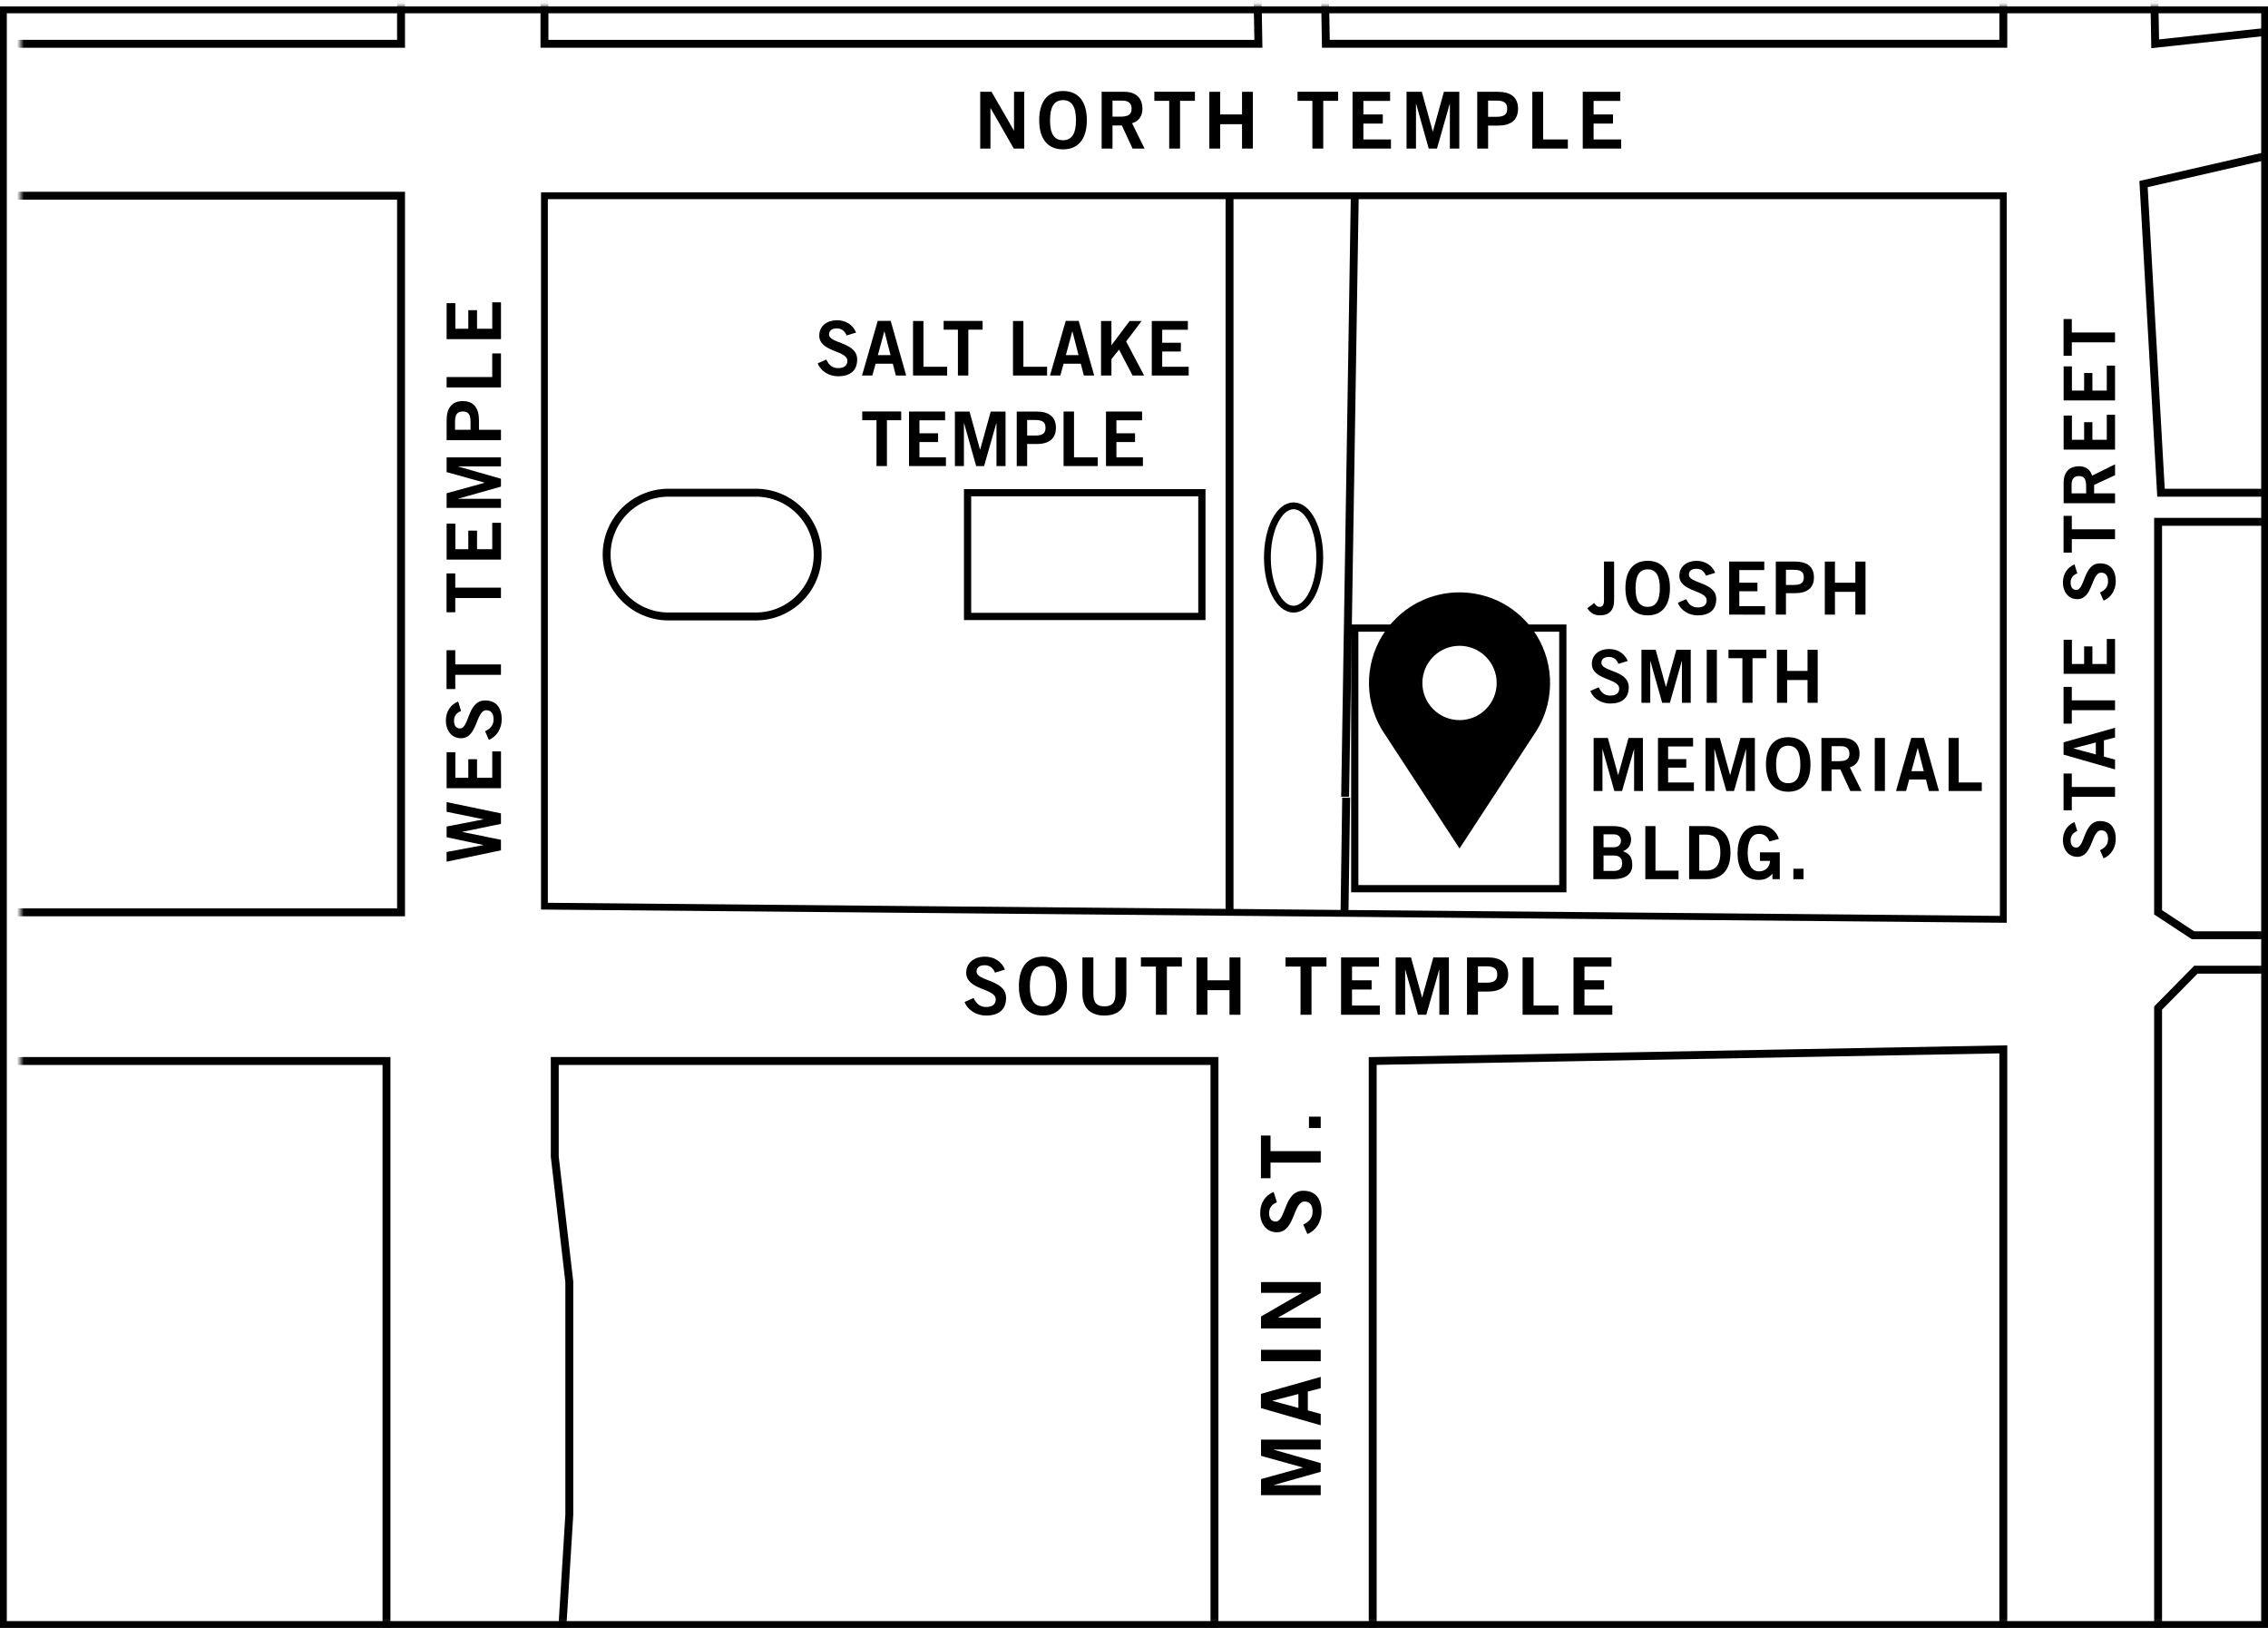 <?xml version="1.0" encoding="UTF-8"?> <svg xmlns="http://www.w3.org/2000/svg" width="333" height="239" viewBox="0 0 333 239" fill="none"><mask id="mask0_4002_2233" style="mask-type:luminance" maskUnits="userSpaceOnUse" x="3" y="0" width="330" height="239"><path d="M332.843 0.949H3.027V238.77H332.843V0.949Z" fill="white"></path></mask><g mask="url(#mask0_4002_2233)"><path d="M79.938 28.729H294.136V134.941L79.938 133.009V28.729Z" stroke="black" stroke-miterlimit="10"></path><path d="M189.931 89.417C192.055 89.417 193.777 86.02 193.777 81.831C193.777 77.641 192.055 74.244 189.931 74.244C187.807 74.244 186.085 77.641 186.085 81.831C186.085 86.02 187.807 89.417 189.931 89.417Z" stroke="black" stroke-miterlimit="10"></path><path d="M198.913 115.325V92.194H229.463V130.443H198.913V115.325Z" stroke="black" stroke-width="1.061" stroke-miterlimit="10"></path><path d="M176.467 72.32H142.064V90.484H176.467V72.32Z" stroke="black" stroke-width="1.061" stroke-miterlimit="10"></path><path d="M110.974 72.32H98.152C93.136 72.32 89.07 76.386 89.07 81.402C89.07 86.418 93.136 90.484 98.152 90.484H110.974C115.99 90.484 120.056 86.418 120.056 81.402C120.056 76.386 115.99 72.32 110.974 72.32Z" stroke="black" stroke-width="1.161" stroke-miterlimit="10"></path><path d="M180.528 28.729V133.912" stroke="black" stroke-width="1.161" stroke-miterlimit="10"></path><path d="M197.651 117.089L197.41 133.911" stroke="black" stroke-width="1.161" stroke-miterlimit="10"></path><path d="M198.914 28.729L197.5 116.949" stroke="black" stroke-width="1.161" stroke-miterlimit="10"></path><path d="M79.938 -93.075V6.429H184.765L183.055 -91.364" stroke="black" stroke-width="1.161" stroke-miterlimit="10"></path><path d="M192.96 -91.365L194.67 6.428H294.136V-28.541L298.836 -44.781V-91.365" stroke="black" stroke-width="1.161" stroke-miterlimit="10"></path><path d="M58.882 -93.075V6.428H-44.272V-95.639" stroke="black" stroke-width="1.161" stroke-miterlimit="10"></path><path d="M58.883 28.729H-46.837V133.913H58.883V28.729Z" stroke="black" stroke-width="1.161" stroke-miterlimit="10"></path><path d="M178.316 256.949V155.735H81.453V169.763L83.589 188.14V222.33L81.453 256.949H178.316Z" stroke="black" stroke-width="1.161" stroke-miterlimit="10"></path><path d="M294.136 254.812V154.026L201.547 155.735V254.812H294.136Z" stroke="black" stroke-width="1.161" stroke-miterlimit="10"></path><path d="M314.726 -91.365L316.435 6.428L352.216 2.582L358.627 -12.804L361.192 -37.591" stroke="black" stroke-width="1.161" stroke-miterlimit="10"></path><path d="M366.866 72.32H317.29L314.726 27.018L366.866 15.051" stroke="black" stroke-width="1.161" stroke-miterlimit="10"></path><path d="M366.866 76.595H316.863V133.912L321.991 137.282H366.866" stroke="black" stroke-width="1.161" stroke-miterlimit="10"></path><path d="M366.866 142.33H322.418L316.863 147.967V254.811" stroke="black" stroke-width="1.161" stroke-miterlimit="10"></path><path d="M56.746 155.735H-46.837V256.947H56.746V155.735Z" stroke="black" stroke-width="1.161" stroke-miterlimit="10"></path><path d="M124.3 49.243C124.067 48.623 123.59 48.202 122.871 48.202C122.205 48.202 121.73 48.468 121.73 49.089C121.73 50.463 125.853 50.175 125.853 52.768C125.853 54.409 124.822 55.23 123.049 55.23C121.742 55.23 120.511 54.497 120.057 53.334L121.319 52.779C121.686 53.533 122.162 54.031 123.06 54.031C123.824 54.031 124.412 53.743 124.412 52.967C124.412 51.394 120.289 51.704 120.289 49.243C120.289 47.814 121.486 47.004 122.872 47.004C124.157 47.004 125.222 47.646 125.698 48.812L124.303 49.243H124.3Z" fill="black"></path><path d="M128.873 47.104H130.778L133.05 55.117H131.532L131.089 53.389H128.561L128.084 55.117H126.566L128.873 47.104ZM128.895 52.126H130.757L129.858 48.645H129.837L128.895 52.126Z" fill="black"></path><path d="M134.055 55.119V47.116H135.586V53.834H139.067V55.119H134.055Z" fill="black"></path><path d="M144.271 47.104V48.389H142.176V55.117H140.646V48.389H138.551V47.104H144.271Z" fill="black"></path><path d="M148.732 55.119V47.116H150.26V53.834H153.74V55.119H148.732Z" fill="black"></path><path d="M156.474 47.104H158.379L160.653 55.117H159.133L158.69 53.389H156.162L155.686 55.117H154.167L156.474 47.104ZM156.496 52.126H158.358L157.46 48.645H157.438L156.496 52.126Z" fill="black"></path><path d="M161.658 55.119V47.116H163.186V50.675L165.858 47.116H167.62L165.348 50.121L167.985 55.12H166.289L164.305 51.318L163.186 52.715V55.12L161.658 55.119Z" fill="black"></path><path d="M169.111 55.119V47.116H174.41V48.403H170.641V50.309H173.379V51.595H170.641V53.834H174.531V55.119H169.111Z" fill="black"></path><path d="M132.319 60.395V61.681H130.224V68.409H128.694V61.681H126.599V60.395H132.318H132.319Z" fill="black"></path><path d="M133.468 68.409V60.406H138.767V61.693H134.998V63.599H137.736V64.885H134.998V67.124H138.888V68.409H133.468Z" fill="black"></path><path d="M140.202 68.409V60.406H142.353L143.892 65.993H143.915L145.466 60.406H147.638V68.409H146.308V62.114H146.285L144.49 68.409H143.326L141.552 62.114H141.529V68.409H140.199H140.202Z" fill="black"></path><path d="M149.284 68.409V60.406H152.21C153.938 60.406 155.036 61.128 155.036 62.79C155.036 64.452 153.938 65.174 152.21 65.174H150.813V68.41L149.284 68.409ZM150.813 63.931H152.033C153.186 63.931 153.507 63.499 153.507 62.79C153.507 62.082 153.186 61.649 152.033 61.649H150.813V63.931Z" fill="black"></path><path d="M156.162 68.409V60.406H157.692V67.124H161.174V68.409H156.162Z" fill="black"></path><path d="M162.388 68.409V60.406H167.685V61.693H163.918V63.599H166.654V64.885H163.918V67.124H167.808V68.409H162.388Z" fill="black"></path><path d="M143.921 21.807V13.474H145.583L148.86 19.153H148.884V13.474H150.384V21.807H148.85L145.445 15.875H145.423V21.807H143.921Z" fill="black"></path><path d="M156.079 21.924C153.805 21.924 152.582 20.366 152.582 17.641C152.582 14.917 153.805 13.359 156.079 13.359C158.352 13.359 159.575 14.917 159.575 17.641C159.575 20.366 158.35 21.924 156.079 21.924ZM156.079 14.699C154.775 14.699 154.174 15.69 154.174 17.641C154.152 19.591 154.763 20.584 156.079 20.584C157.383 20.584 157.983 19.593 157.983 17.641C157.983 15.69 157.383 14.699 156.079 14.699Z" fill="black"></path><path d="M161.75 21.807V13.474H165.074C166.968 13.474 167.729 14.572 167.74 15.944C167.75 16.971 167.233 17.802 166.217 18.091L168.052 21.807H166.287L164.717 18.415H163.344V21.807H161.75ZM163.343 17.122H164.519C165.766 17.122 166.147 16.728 166.147 15.944C166.147 15.16 165.675 14.767 164.796 14.767H163.343V17.122Z" fill="black"></path><path d="M175.444 13.464V14.802H173.263V21.807H171.669V14.802H169.488V13.464H175.443H175.444Z" fill="black"></path><path d="M177.562 21.807V13.474H179.154V16.798H182.363V13.474H183.955V21.807H182.363V18.23H179.154V21.807H177.562Z" fill="black"></path><path d="M196.467 13.464V14.802H194.286V21.807H192.692V14.802H190.511V13.464H196.466H196.467Z" fill="black"></path><path d="M198.586 21.807V13.474H204.102V14.814H200.18V16.798H203.03V18.138H200.18V20.469H204.23V21.807H198.586Z" fill="black"></path><path d="M206.519 21.807V13.474H208.759L210.362 19.291H210.386L212.001 13.474H214.263V21.807H212.878V15.251H212.854L210.984 21.807H209.773L207.927 15.251H207.903V21.807H206.519Z" fill="black"></path><path d="M216.898 21.807V13.474H219.945C221.745 13.474 222.887 14.225 222.887 15.955C222.887 17.685 221.745 18.436 219.945 18.436H218.492V21.805L216.898 21.807ZM218.49 17.145H219.759C220.959 17.145 221.294 16.694 221.294 15.955C221.294 15.216 220.959 14.765 219.759 14.765H218.49V17.145Z" fill="black"></path><path d="M224.984 21.807V13.474H226.576V20.469H230.2V21.807H224.984Z" fill="black"></path><path d="M232.387 21.807V13.474H237.904V14.814H233.98V16.798H236.83V18.138H233.98V20.469H238.03V21.807H232.387Z" fill="black"></path><path d="M146.086 142.771C145.84 142.118 145.339 141.676 144.583 141.676C143.882 141.676 143.382 141.956 143.382 142.609C143.382 144.054 147.717 143.751 147.717 146.478C147.717 148.202 146.634 149.066 144.769 149.066C143.393 149.066 142.099 148.295 141.622 147.072L142.949 146.49C143.335 147.283 143.836 147.807 144.779 147.807C145.583 147.807 146.201 147.504 146.201 146.688C146.201 145.034 141.866 145.36 141.866 142.772C141.866 141.269 143.123 140.418 144.581 140.418C145.931 140.418 147.05 141.094 147.552 142.318L146.084 142.772L146.086 142.771Z" fill="black"></path><path d="M153.13 149.064C150.835 149.064 149.6 147.49 149.6 144.741C149.6 141.993 150.835 140.418 153.13 140.418C155.425 140.418 156.661 141.993 156.661 144.741C156.661 147.49 155.426 149.064 153.13 149.064ZM153.13 141.77C151.813 141.77 151.208 142.772 151.208 144.741C151.185 146.711 151.803 147.713 153.13 147.713C154.448 147.713 155.052 146.711 155.052 144.741C155.052 142.772 154.447 141.77 153.13 141.77Z" fill="black"></path><path d="M163.774 140.533H165.382V145.802C165.382 148.26 163.868 149.066 162.155 149.066C160.441 149.066 158.927 148.26 158.927 145.802V140.533H160.535V145.87C160.535 147.234 161.072 147.711 162.155 147.711C163.237 147.711 163.774 147.234 163.774 145.87V140.533Z" fill="black"></path><path d="M173.532 140.523V141.875H171.33V148.948H169.721V141.875H167.518V140.523H173.532Z" fill="black"></path><path d="M175.673 148.948V140.533H177.28V143.889H180.521V140.533H182.128V148.948H180.521V145.336H177.28V148.948H175.673Z" fill="black"></path><path d="M194.763 140.523V141.875H192.56V148.948H190.951V141.875H188.749V140.523H194.763Z" fill="black"></path><path d="M196.901 148.948V140.533H202.472V141.886H198.51V143.889H201.388V145.242H198.51V147.596H202.6V148.948H196.903H196.901Z" fill="black"></path><path d="M204.913 148.948V140.533H207.174L208.794 146.406H208.817L210.448 140.533H212.733V148.948H211.334V142.328H211.311L209.422 148.948H208.199L206.334 142.328H206.31V148.948H204.913Z" fill="black"></path><path d="M215.394 148.948V140.533H218.469C220.287 140.533 221.441 141.292 221.441 143.038C221.441 144.785 220.287 145.543 218.469 145.543H217.001V148.946H215.394V148.948ZM217.001 144.24H218.283C219.496 144.24 219.833 143.786 219.833 143.04C219.833 142.294 219.496 141.839 218.283 141.839H217.001V144.24Z" fill="black"></path><path d="M223.557 148.948V140.533H225.164V147.596H228.823V148.948H223.557Z" fill="black"></path><path d="M231.032 148.948V140.533H236.603V141.886H232.64V143.889H235.519V145.242H232.64V147.596H236.73V148.948H231.032Z" fill="black"></path><path d="M65.574 126.48V125.056L70.956 124.051V124.028L65.574 122.891V121.322L70.956 120.273V120.25L65.574 119.156V117.731L73.552 119.389V120.934L67.871 122.095V122.116L73.552 123.265V124.812L65.574 126.48Z" fill="black"></path><path d="M73.554 115.693H65.575V110.412H66.859V114.167H68.758V111.439H70.042V114.167H72.273V110.291H73.557V115.693H73.554Z" fill="black"></path><path d="M67.696 104.362C67.077 104.593 66.659 105.069 66.659 105.788C66.659 106.449 66.924 106.924 67.543 106.924C68.911 106.924 68.625 102.815 71.21 102.815C72.847 102.815 73.664 103.843 73.664 105.611C73.664 106.914 72.936 108.14 71.775 108.592L71.223 107.332C71.973 106.967 72.47 106.493 72.47 105.597C72.47 104.836 72.184 104.25 71.409 104.25C69.842 104.25 70.149 108.359 67.696 108.359C66.272 108.359 65.465 107.167 65.465 105.785C65.465 104.501 66.105 103.442 67.266 102.966L67.696 104.357V104.362Z" fill="black"></path><path d="M65.564 95.44H66.845V97.528H73.553V99.053H66.845V101.141H65.564V95.44Z" fill="black"></path><path d="M65.564 84.168H66.845V86.256H73.553V87.781H66.845V89.869H65.564V84.168Z" fill="black"></path><path d="M73.554 82.14H65.575V76.859H66.859V80.614H68.758V77.887H70.042V80.614H72.273V76.738H73.557V82.14H73.554Z" fill="black"></path><path d="M73.554 74.545H65.575V72.401L71.144 70.867V70.844L65.575 69.297V67.131H73.554V68.457H67.278V68.48L73.554 70.269V71.428L67.278 73.196V73.219H73.554V74.545Z" fill="black"></path><path d="M73.554 64.608H65.575V61.691C65.575 59.967 66.294 58.873 67.952 58.873C69.609 58.873 70.326 59.967 70.326 61.691V63.082H73.554V64.608ZM69.088 63.084V61.868C69.088 60.719 68.659 60.398 67.952 60.398C67.245 60.398 66.812 60.718 66.812 61.868V63.084H69.088Z" fill="black"></path><path d="M73.554 56.87H65.575V55.344H72.272V51.875H73.555V56.87H73.554Z" fill="black"></path><path d="M73.554 49.78H65.575V44.499H66.859V48.254H68.758V45.527H70.042V48.254H72.273V44.378H73.557V49.78H73.554Z" fill="black"></path><path d="M304.999 121.981C304.413 122.202 304.017 122.65 304.017 123.33C304.017 123.958 304.268 124.408 304.854 124.408C306.151 124.408 305.879 120.518 308.325 120.518C309.872 120.518 310.647 121.489 310.647 123.162C310.647 124.396 309.956 125.556 308.859 125.985L308.335 124.794C309.047 124.447 309.516 123.997 309.516 123.151C309.516 122.431 309.245 121.877 308.512 121.877C307.029 121.877 307.321 125.767 304.999 125.767C303.651 125.767 302.888 124.638 302.888 123.33C302.888 122.119 303.493 121.114 304.592 120.664L304.999 121.981Z" fill="black"></path><path d="M302.982 113.54H304.194V115.515H310.541V116.959H304.194V118.934H302.982V113.54Z" fill="black"></path><path d="M302.982 110.762V108.964L310.541 106.821V108.253L308.909 108.67V111.054L310.541 111.504V112.936L302.982 110.762ZM307.719 110.741V108.985L304.436 109.833V109.853L307.719 110.741Z" fill="black"></path><path d="M302.982 100.823H304.194V102.799H310.541V104.243H304.194V106.218H302.982V100.823Z" fill="black"></path><path d="M310.542 98.904H302.994V93.906H304.208V97.462H306.004V94.879H307.218V97.462H309.33V93.791H310.542V98.904Z" fill="black"></path><path d="M304.999 84.16C304.413 84.381 304.017 84.829 304.017 85.509C304.017 86.137 304.268 86.586 304.854 86.586C306.151 86.586 305.879 82.696 308.325 82.696C309.872 82.696 310.647 83.668 310.647 85.341C310.647 86.574 309.956 87.735 308.859 88.163L308.335 86.972C309.047 86.626 309.516 86.176 309.516 85.33C309.516 84.609 309.245 84.055 308.512 84.055C307.029 84.055 307.321 87.946 304.999 87.946C303.651 87.946 302.888 86.816 302.888 85.509C302.888 84.298 303.493 83.293 304.592 82.843L304.999 84.16Z" fill="black"></path><path d="M302.982 75.717H304.194V77.692H310.541V79.136H304.194V81.111H302.982V75.717Z" fill="black"></path><path d="M310.542 73.861H302.994V70.85C302.994 69.134 303.987 68.445 305.232 68.434C306.163 68.424 306.916 68.894 307.176 69.815L310.544 68.153V69.753L307.471 71.174V72.418H310.544V73.862L310.542 73.861ZM306.298 72.418V71.353C306.298 70.222 305.942 69.878 305.231 69.878C304.52 69.878 304.164 70.307 304.164 71.103V72.42L306.298 72.418Z" fill="black"></path><path d="M310.542 65.993H302.994V60.997H304.208V64.551H306.004V61.969H307.218V64.551H309.33V60.882H310.542V65.993Z" fill="black"></path><path d="M310.542 58.775H302.994V53.777H304.208V57.332H306.004V54.75H307.218V57.332H309.33V53.662H310.542V58.775Z" fill="black"></path><path d="M302.982 46.829H304.194V48.804H310.541V50.248H304.194V52.224H302.982V46.829Z" fill="black"></path><path d="M193.914 219.457H185.147V217.101L191.266 215.415V215.39L185.147 213.69V211.311H193.914V212.769H187.018V212.793L193.914 214.759V216.034L187.018 217.976V218H193.914V219.457Z" fill="black"></path><path d="M185.136 206.681V204.592L193.915 202.102V203.767L192.022 204.253V207.021L193.915 207.542V209.207L185.136 206.681ZM190.637 206.657V204.616L186.824 205.6V205.624L190.637 206.657Z" fill="black"></path><path d="M193.914 199.802H185.147V198.126H193.914V199.802Z" fill="black"></path><path d="M193.914 194.986H185.147V193.238L191.121 189.79V189.766H185.147V188.188H193.914V189.804L187.673 193.385V193.409H193.914V194.986Z" fill="black"></path><path d="M187.478 176.481C186.798 176.736 186.336 177.257 186.336 178.047C186.336 178.777 186.628 179.297 187.308 179.297C188.814 179.297 188.499 174.781 191.339 174.781C193.136 174.781 194.035 175.91 194.035 177.852C194.035 179.285 193.232 180.634 191.958 181.13L191.351 179.747C192.176 179.346 192.722 178.824 192.722 177.84C192.722 177.003 192.408 176.359 191.557 176.359C189.833 176.359 190.173 180.876 187.478 180.876C185.911 180.876 185.026 179.565 185.026 178.046C185.026 176.638 185.729 175.472 187.005 174.95L187.478 176.479V176.481Z" fill="black"></path><path d="M185.136 166.677H186.544V168.971H193.914V170.647H186.544V172.942H185.136V166.677Z" fill="black"></path><path d="M193.913 165.575H192.189V163.901H193.913V165.575Z" fill="black"></path><path d="M223.698 90.843C218.505 85.651 210.086 85.651 204.897 90.843C201.006 94.733 200.029 100.432 201.965 105.23C202.239 105.907 202.571 106.567 202.96 107.201H202.957L214.295 124.543L225.634 107.199C226.021 106.568 226.353 105.91 226.625 105.235C228.563 100.436 227.588 94.733 223.698 90.843ZM218.153 104.101C216.024 106.231 212.57 106.231 210.44 104.101C208.31 101.971 208.31 98.519 210.44 96.391C212.57 94.259 216.022 94.259 218.153 96.391C220.285 98.522 220.283 101.973 218.153 104.101Z" fill="black"></path></g><path d="M234.081 88.511C234.34 88.943 234.556 89.073 234.891 89.073C235.246 89.073 235.505 88.835 235.505 88.145V82.428H236.993V88.112C236.993 89.568 236.269 90.323 234.889 90.323C234.069 90.323 233.487 89.936 233.056 89.277L234.081 88.511Z" fill="black"></path><path d="M241.923 90.323C239.798 90.323 238.655 88.867 238.655 86.321C238.655 83.775 239.798 82.319 241.923 82.319C244.048 82.319 245.191 83.775 245.191 86.321C245.191 88.867 244.048 90.323 241.923 90.323ZM241.923 83.571C240.704 83.571 240.143 84.499 240.143 86.321C240.122 88.144 240.692 89.072 241.923 89.072C243.141 89.072 243.703 88.144 243.703 86.321C243.703 84.499 243.141 83.571 241.923 83.571Z" fill="black"></path><path d="M250.476 84.499C250.249 83.895 249.786 83.486 249.085 83.486C248.439 83.486 247.974 83.745 247.974 84.349C247.974 85.687 251.987 85.406 251.987 87.93C251.987 89.527 250.984 90.325 249.258 90.325C247.985 90.325 246.788 89.614 246.346 88.48L247.575 87.941C247.931 88.674 248.395 89.159 249.269 89.159C250.013 89.159 250.585 88.878 250.585 88.124C250.585 86.592 246.573 86.895 246.573 84.499C246.573 83.108 247.738 82.321 249.085 82.321C250.337 82.321 251.373 82.948 251.836 84.08L250.476 84.499Z" fill="black"></path><path d="M253.885 90.216V82.428H259.041V83.68H255.373V85.536H258.037V86.787H255.373V88.966H259.159V90.217L253.885 90.216Z" fill="black"></path><path d="M260.734 90.216V82.428H263.581C265.264 82.428 266.332 83.129 266.332 84.747C266.332 86.365 265.263 87.066 263.581 87.066H262.222V90.216H260.734ZM262.222 85.858H263.409C264.53 85.858 264.844 85.437 264.844 84.747C264.844 84.057 264.53 83.636 263.409 83.636H262.222V85.858Z" fill="black"></path><path d="M267.929 90.216V82.428H269.417V85.534H272.415V82.428H273.903V90.216H272.415V86.872H269.417V90.216H267.929Z" fill="black"></path><path d="M237.63 97.442C237.403 96.838 236.94 96.428 236.239 96.428C235.593 96.428 235.128 96.687 235.128 97.291C235.128 98.629 239.141 98.347 239.141 100.872C239.141 102.469 238.137 103.267 236.412 103.267C235.139 103.267 233.941 102.555 233.499 101.422L234.728 100.883C235.084 101.615 235.549 102.101 236.422 102.101C237.167 102.101 237.739 101.82 237.739 101.066C237.739 99.534 233.726 99.837 233.726 97.441C233.726 96.05 234.892 95.263 236.239 95.263C237.491 95.263 238.526 95.889 238.989 97.022L237.63 97.442Z" fill="black"></path><path d="M241.005 103.159V95.372H243.097L244.597 100.809H244.619L246.129 95.372H248.242V103.159H246.948V97.034H246.927L245.18 103.159H244.048L242.322 97.034H242.3V103.159H241.005Z" fill="black"></path><path d="M250.594 103.159V95.372H252.082V103.159H250.594Z" fill="black"></path><path d="M259.352 95.361V96.613H257.314V103.159H255.826V96.613H253.787V95.361H259.352Z" fill="black"></path><path d="M260.907 103.159V95.372H262.395V98.478H265.393V95.372H266.881V103.159H265.393V99.816H262.395V103.159H260.907Z" fill="black"></path><path d="M233.984 116.104V108.316H236.076L237.576 113.753H237.597L239.108 108.316H241.222V116.104H239.928V109.978H239.907L238.16 116.104H237.028L235.302 109.978H235.28V116.104H233.984Z" fill="black"></path><path d="M243.433 116.104V108.316H248.589V109.568H244.921V111.423H247.585V112.675H244.921V114.853H248.707V116.105H243.433V116.104Z" fill="black"></path><path d="M250.422 116.104V108.316H252.514L254.014 113.753H254.035L255.545 108.316H257.66V116.104H256.366V109.978H256.345L254.598 116.104H253.466L251.74 109.978H251.717V116.104H250.422Z" fill="black"></path><path d="M262.557 116.211C260.432 116.211 259.289 114.755 259.289 112.209C259.289 109.663 260.432 108.207 262.557 108.207C264.682 108.207 265.825 109.663 265.825 112.209C265.825 114.755 264.682 116.211 262.557 116.211ZM262.557 109.459C261.338 109.459 260.777 110.387 260.777 112.209C260.756 114.031 261.326 114.959 262.557 114.959C263.775 114.959 264.337 114.031 264.337 112.209C264.337 110.387 263.775 109.459 262.557 109.459Z" fill="black"></path><path d="M267.432 116.104V108.316H270.538C272.307 108.316 273.019 109.341 273.029 110.624C273.04 111.584 272.556 112.36 271.607 112.631L273.322 116.104H271.672L270.205 112.933H268.921V116.104H267.432ZM268.92 111.725H270.02C271.186 111.725 271.542 111.358 271.542 110.624C271.542 109.89 271.1 109.524 270.279 109.524H268.92V111.725Z" fill="black"></path><path d="M275.264 116.104V108.316H276.752V116.104H275.264Z" fill="black"></path><path d="M280.624 108.305H282.479L284.691 116.103H283.213L282.782 114.42H280.322L279.858 116.103H278.38L280.624 108.305ZM280.646 113.191H282.458L281.585 109.804H281.564L280.646 113.191Z" fill="black"></path><path d="M286.103 116.104V108.316H287.591V114.852H290.978V116.104H286.103Z" fill="black"></path><path d="M233.951 121.259H236.842C238.395 121.259 239.398 121.777 239.485 123.168C239.485 123.978 239.15 124.603 238.298 124.937C239.31 125.348 239.656 125.811 239.656 126.997C239.656 128.205 238.803 129.047 236.819 129.047H233.949V121.259H233.951ZM235.44 124.365H236.928C237.639 124.365 237.997 123.955 237.997 123.416C237.997 122.877 237.641 122.467 236.928 122.467H235.44V124.365ZM235.44 127.839H236.928C237.791 127.839 238.168 127.45 238.168 126.705C238.168 125.961 237.791 125.573 236.928 125.573H235.44V127.839Z" fill="black"></path><path d="M241.576 129.047V121.259H243.064V127.795H246.452V129.047H241.576Z" fill="black"></path><path d="M248.006 121.259H250.584C252.644 121.259 254.068 122.402 254.079 125.154C254.068 127.904 252.644 129.047 250.584 129.047H248.006V121.259ZM249.494 127.795H250.487C252.191 127.795 252.591 126.543 252.591 125.152C252.591 123.761 252.191 122.51 250.487 122.51H249.494V127.795Z" fill="black"></path><path d="M259.806 123.503C259.451 122.726 259.019 122.402 258.243 122.402C257.142 122.402 256.604 123.503 256.604 125.228C256.604 126.867 257.218 127.903 258.253 127.903C259.224 127.903 259.849 127.255 259.882 126.36H258.405V125.108H261.317V129.045H260.239V128.248C259.613 128.938 259.031 129.154 258.211 129.154C256.098 129.154 255.116 127.471 255.116 125.272C255.116 123.288 255.871 121.152 258.362 121.152C259.915 121.152 260.822 121.993 261.188 123.138L259.808 123.504L259.806 123.503Z" fill="black"></path><path d="M263.312 129.046V127.515H264.8V129.046H263.312Z" fill="black"></path><rect x="0.5" y="1.449" width="332" height="237" stroke="black"></rect></svg> 